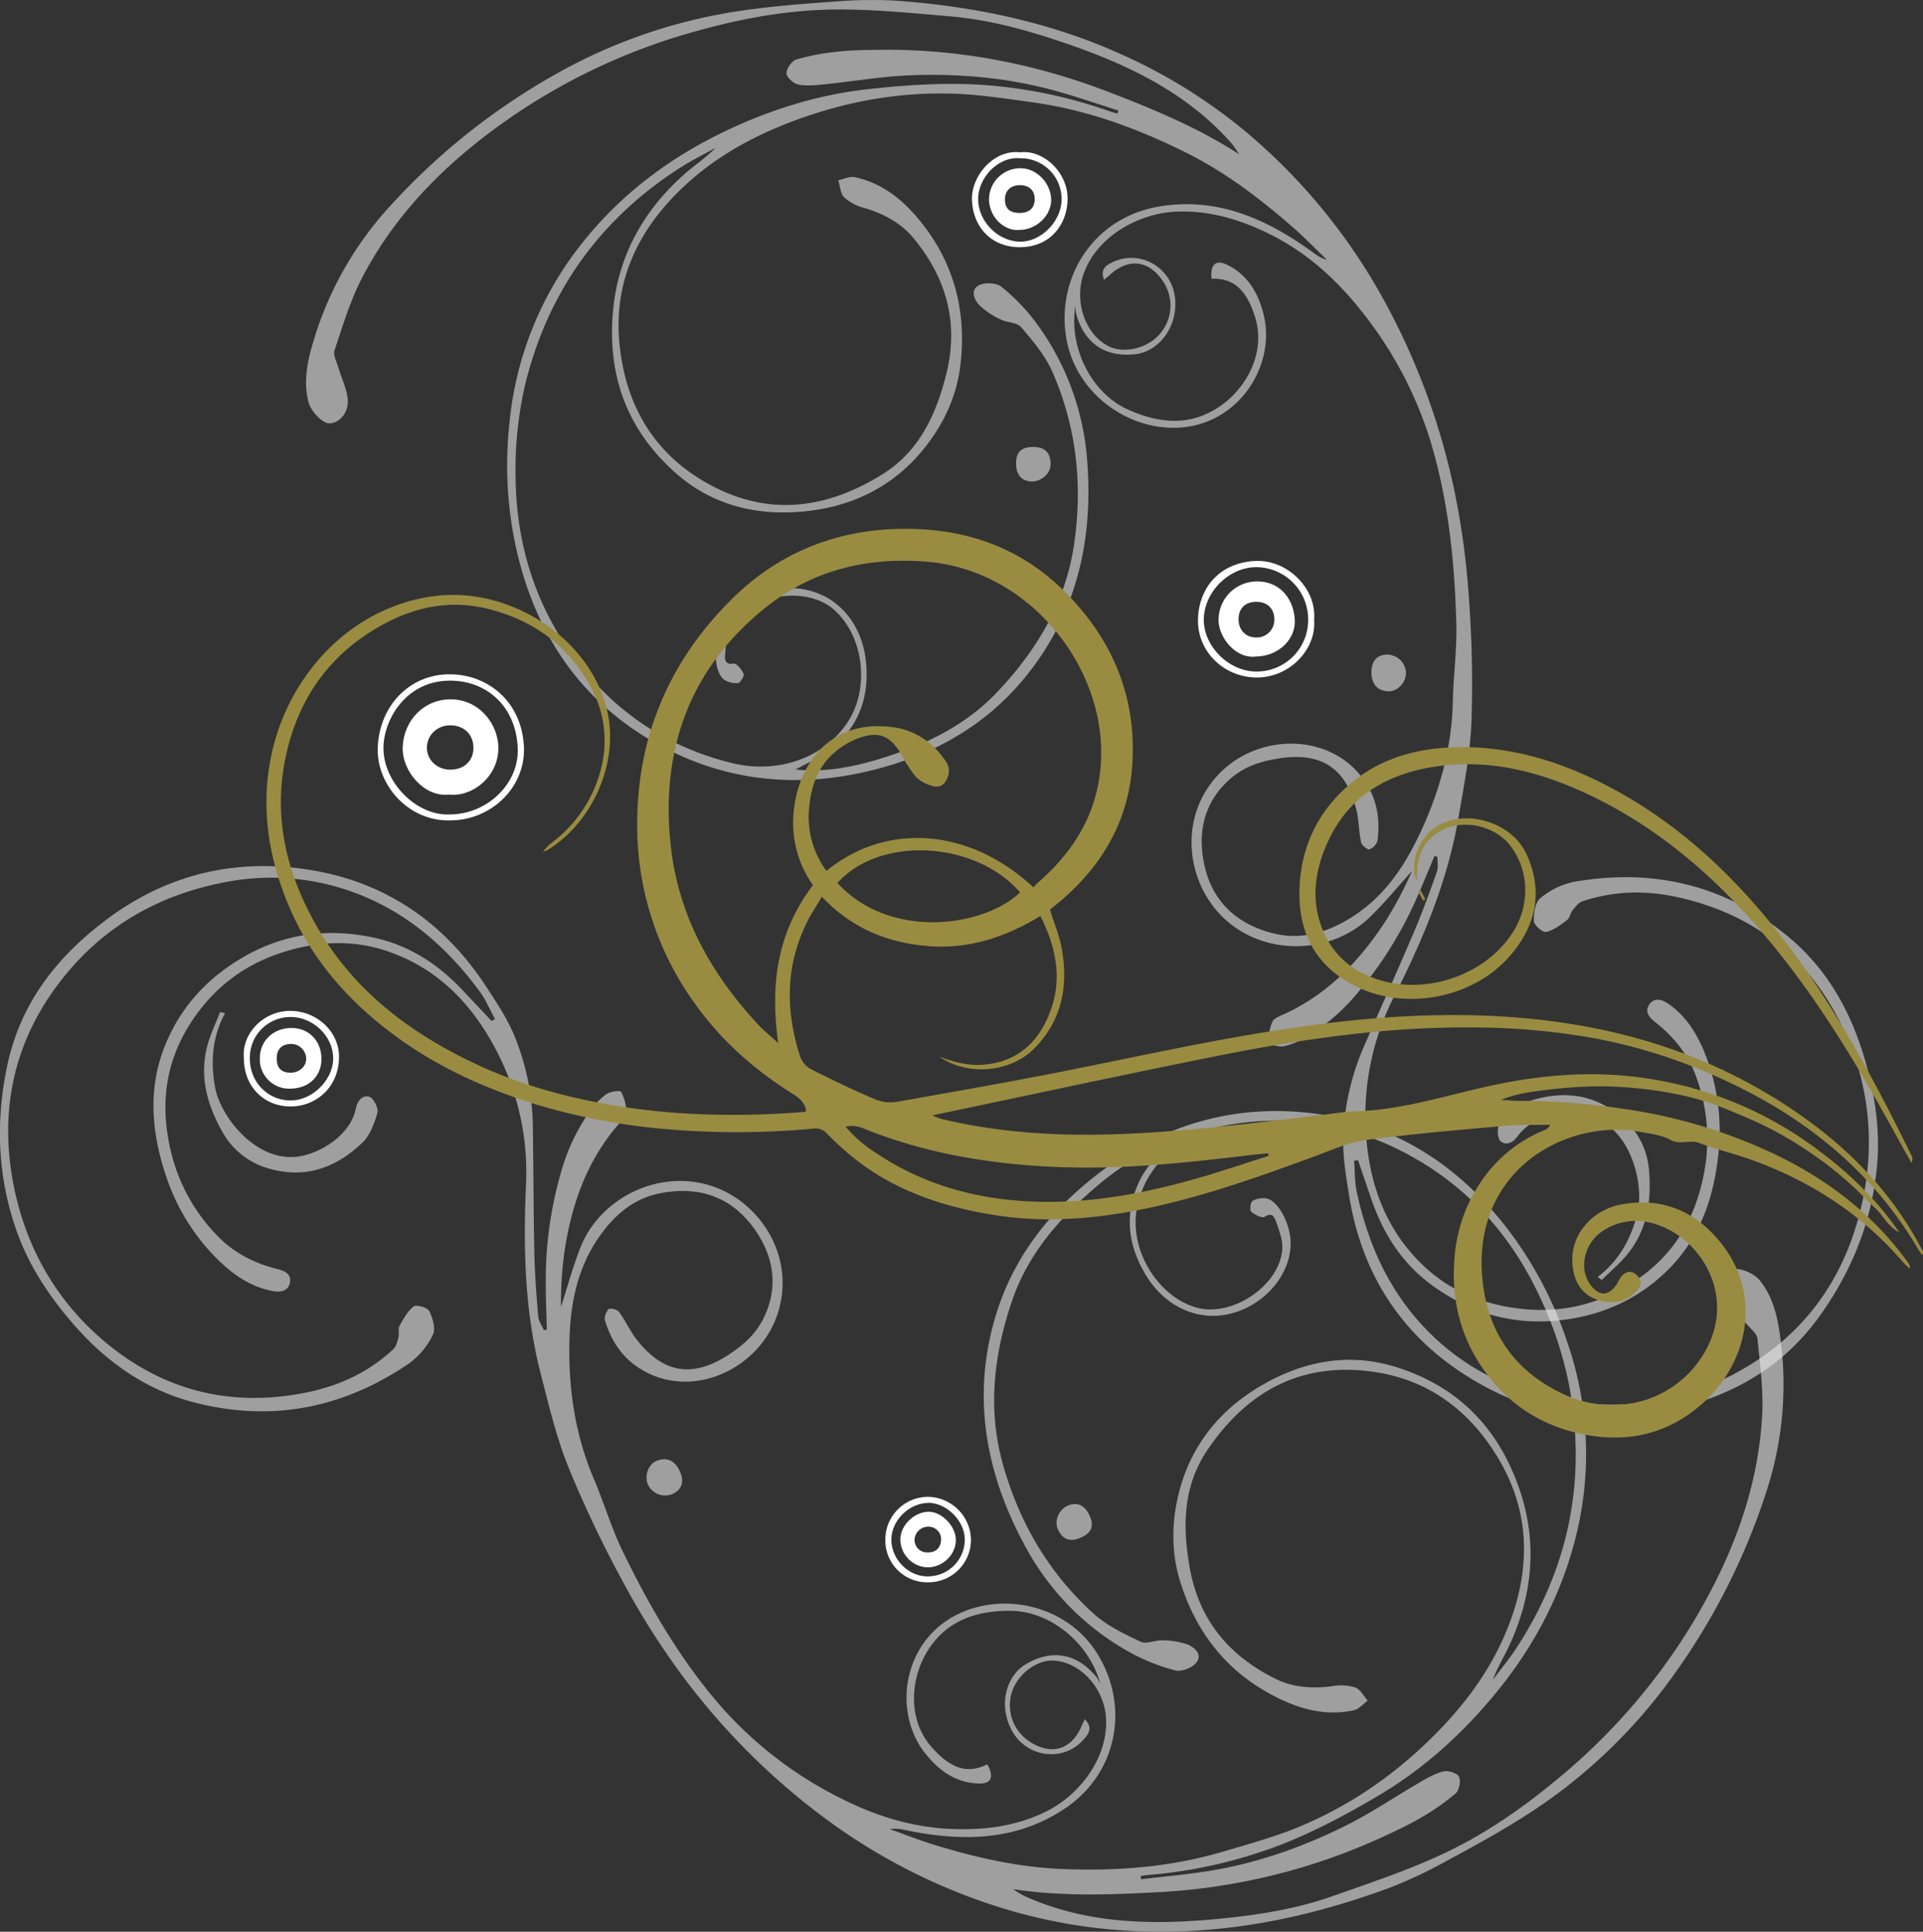 <svg id="Ebene_1" data-name="Ebene 1" xmlns="http://www.w3.org/2000/svg" viewBox="0 0 775.68 778.99"><rect x="0" y="0" width="775.68" height="778.99" fill="#333333" stroke="none"/><defs><style>.cls-1{opacity:0.6;}.cls-2{fill:#e8e8e8;}.cls-3{fill:#998c41;}.cls-4{fill:#fff;}</style></defs><g class="cls-1"><path class="cls-2" d="M214.39,426.58c-2.07-3.75-3.74-7.8-6.26-11.21C195,397.66,179,383.6,158,375.75a96.31,96.31,0,0,0-52.62-4.3c-25.35,4.82-47.06,16.66-63.7,36.68-20.8,25-27.69,54-21.43,85.65,5.08,25.67,17.85,47.67,38.3,64.23,23.17,18.75,49.77,25.12,79.25,19.3,13.56-2.67,25.52-8.19,35.6-17.59,1.22-1.13,1.64-3.25,2.09-5,.36-1.39-.28-3.18.36-4.33,1.6-2.86,3.26-6,5.75-7.9,1.1-.83,5.54.46,6.27,1.9,1.41,2.81,2.68,7.09,1.48,9.51a30.89,30.89,0,0,1-9.55,11.53c-26.42,18.05-55.39,23.86-86.58,15.83-20-5.15-36.08-16.72-49.45-32.25-9.72-11.3-17.82-23.72-22.66-37.82-7.37-21.47-8.19-43.42-3.49-65.71C23,420,37.87,401.2,58.25,386.08c25.27-18.75,53.82-24.75,84.22-19.13,28.81,5.32,51.57,21.19,67.83,45.79,4.5,6.82,9.17,13.76,12.18,21.29a99.19,99.19,0,0,1,7.16,35.36c.28,17.27.25,34.55.62,51.82.19,8.46.85,16.91,1.57,25.35.17,1.89,1.49,3.68,2.27,5.52l1.2-.26c-.15-6.16-.42-12.31-.43-18.47a156.45,156.45,0,0,1,6.16-45,80,80,0,0,1,11.5-24.39,29.85,29.85,0,0,1,6.67-7c1.59-1.12,5.66-1.69,6.06-1a18.35,18.35,0,0,1,2.15,8.13c.07,1.34-1.39,2.93-2.46,4.13-13.33,14.89-19.63,32.85-22.55,52.18A154.13,154.13,0,0,0,241,542.68c2.61-8,4.79-16.23,7.9-24.06,8.08-20.35,32.64-32.13,54.16-24.25,19.55,7.16,33.2,29.85,24.83,52.51-8.06,21.79-35.66,34-56.19,19.93-6.67-4.58-10.64-11.11-12.95-18.65a5.42,5.42,0,0,1,1.49-4.59c.61-.55,3.49.19,4.21,1.17,2.69,3.67,4.55,8,7.38,11.5,10.05,12.58,21.62,15.71,36.85,5.69,5.76-3.78,10.63-8,13.79-14.18,5.92-11.57,4.78-23.24-1.61-33.7-8.86-14.48-22.36-20.5-39.44-17.26-10.82,2-18.56,8.53-24.73,17.23-10.55,14.88-12.62,31.83-12.3,49.47.3,16.72,3.21,32.81,9.76,48.27,4.14,9.76,7.16,20,11.78,29.55,11,22.57,23.54,44.28,40.22,63.17a158.73,158.73,0,0,0,47.69,36.35c14.17,7.2,28.93,11.74,44.74,12.39,13.38.54,26.57-1.16,38.67-7.33,14-7.13,25.44-23.13,23.42-39.21-1.43-11.29-10.95-21.08-21.22-21.37-6.76-.2-14.25,5.53-16.52,12.62a17.46,17.46,0,0,0,6.82,19.86c8.93,6,17.18,3.6,21.28-6.16.37-.89.83-1.74,1.3-2.71,2.63,3,2.47,4.9-.53,8.26-8.44,9.46-23.47,7.16-29.21-4.2-5.46-10.84-1.24-21.85,5.58-26,9.53-5.8,20-5.71,28.87,5a27.81,27.81,0,0,1,1.51,2.68c-4.44-16.46-20.21-29.3-36.13-29.42-14.06-.11-26.26,4-33.88,16.73-6.49,10.88-8.06,27.43,2.53,38.87,6.06,6.55,12.74,10.93,21.9,6.3,2.85,5.18,1.65,8-3.73,7.73-9.33-.38-16.24-5.5-21.74-12.7-12.92-16.94-8.44-45.89,15-56.22,18.26-8,41.43-2.45,53.3,14.28,14.64,20.64,11.14,49.5-11.53,64.74-19.39,13-40.85,13.36-62.86,9-2.48-.5-4.94-1.16-7.73-.67,6.07,2.16,12.06,4.55,18.22,6.42,16.46,5,33.2,8.83,50.46,9.6,22.28,1,44.34-.63,65.82-7,10.71-3.16,21.57-6.14,31.82-10.5,21.14-9,39.52-22.14,55.54-38.72,12-12.44,21.73-26.26,27.9-42.41,8.55-22.35,8.51-44.56-3.58-65.59-13.16-22.89-33.06-36.09-59.85-37-25.77-.84-44.64,12-58.45,32.59-9.67,14.46-9.91,30.63-6.9,47.38,3.8,21.16,16.08,35.48,34.67,44.65,7,3.44,15,4,23,2.88a19.13,19.13,0,0,1,9.08.56c2.06.76,3.4,3.48,5,5.33-1.86,1.33-3.56,3.43-5.62,3.87-12.35,2.64-23.67-1-34.29-6.92-18-9.92-29.55-25.37-35.64-44.69-3.94-12.54-3.64-25.4-.05-38.17,5.17-18.34,16.82-31.93,32.7-41.18,16.75-9.76,35.13-13.52,54.48-7.41,21.67,6.84,37.21,20.45,46.52,41.29,10.41,23.32,9.9,46.51-.36,69.61-2.24,5.06-5.27,9.76-7.24,15.17,3.13-4.2,6.48-8.25,9.35-12.62,21.38-32.5,28.51-68.13,21.39-106.19a152.79,152.79,0,0,0-12-36c-10.36-22.18-25.87-40.61-46.83-53.49-24.47-15-51.28-20.48-79.74-15.24-18,3.3-32.86,16.24-35.86,34-2.74,16.26,8.2,34.48,23.53,39.28,14.47,4.54,34.37-8.58,35.2-23.63.19-3.57-1.25-7.35-2.49-10.84-.54-1.53-1.53-4.1-4.65-1.94-.95.65-4-.85-5.39-2.1-.67-.6-.31-3.82.51-4.31a8.5,8.5,0,0,1,5.78-1c4.63,1.06,9.4,10,9.6,17.47.5,18.24-20.74,35-40.41,28.35-8-2.7-14.39-8.45-18.82-16.36-6.78-12.09-7.57-24.28-1.74-36.54,2.5-5.25,6.82-9.64,10.13-14.15-14.06,4.64-25.58,14.08-36.28,24.42-11,10.67-20.11,23.15-25.12,37.72-7.49,21.82-10.17,44.16-3.63,66.93,6.68,23.28,18.55,43.45,36.5,59.65,5.35,4.82,12.26,8.1,18.86,11.22,2.35,1.11,5.93-.69,8.91-.55a31.64,31.64,0,0,1,10.11,1.71c2.87,1.15,6,4.1,3.47,7.28-1.66,2.08-6,3.8-8.43,3.16a78.71,78.71,0,0,1-18.26-7.23,106.27,106.27,0,0,1-42.42-43c-15.25-28-21.25-58-12.79-89.47,6.94-25.84,22.63-45.91,43.79-61.72,25.08-18.75,53.54-27,84.62-23.29,33.47,4,59.68,21.07,79.89,47.81a156.49,156.49,0,0,1,23.41,45.09,137.23,137.23,0,0,1,2.94,79.13c-6.34,24.56-18.34,46-34.63,65-12.54,14.68-27,27.55-43.54,37.47-12.84,7.68-26.19,14.86-40.07,20.33a193.56,193.56,0,0,1-54.3,12.39c-.89.08-1.77.28-2.65.42l.16,1.27c9.12-1.09,18.29-1.88,27.35-3.34,19.35-3.12,37.72-9.57,55.18-18.27,10.22-5.09,19.73-11.59,29.64-17.32,3.14-1.82,6.39-3.76,9.84-4.58,1.9-.45,5.54.73,6.22,2.18.81,1.74.08,5.48-1.38,6.75a93.84,93.84,0,0,1-14,9.77c-5,2.91-10.23,5.35-15.47,7.78a247.5,247.5,0,0,1-91.16,22.28c-19.25,1.06-38.44,1.69-57.94-1.26a46.69,46.69,0,0,0,4.69,2.79c23.74,10.7,48.75,11.7,74.13,9.55,17.1-1.45,34.1-3.84,50.34-9.58,15.43-5.45,31.09-10.62,45.8-17.67,16-7.68,30.7-17.86,44.47-29.29A247.61,247.61,0,0,0,696.37,672c16.12-26.27,27.38-54.34,29.14-85.41.59-10.32-.86-20.78-1.89-31.12-.21-2-2.7-3.94-4.28-5.77-2.83-3.29-6.33-6.15-8.52-9.81-2.81-4.68-1.27-10.22,2.42-12.13,2.52-1.32,8.87,1.18,11.37,4.3,5.37,6.69,7.13,14.75,8.21,22.87a138.72,138.72,0,0,1-5.49,61.92,267.1,267.1,0,0,1-39.72,77.31,215.07,215.07,0,0,1-58.87,54.51c-9.83,6.19-20,11.81-30.3,17.31a185.59,185.59,0,0,1-22.86,10.83c-29.79,11-60.4,17.87-92.38,17.82a216.15,216.15,0,0,1-61-8.53,237.54,237.54,0,0,1-75.57-37.83,278.15,278.15,0,0,1-59.39-60.59,312,312,0,0,1-21.93-35.42A460.37,460.37,0,0,1,243.87,607c-4.8-12-7.77-24.68-11-37.2-6.44-24.89-7.12-50.31-6-75.79a105.55,105.55,0,0,0-11-52.85C206,421.3,191.51,405.8,169.7,398.84c-11.89-3.79-24-3.64-36.18-.52-18.55,4.74-32.79,15-42.82,31.35-9.72,15.9-11.29,32.72-7,50.5a72.52,72.52,0,0,0,18.86,34c6.71,6.92,15,11,24.12,13.27,3.32.82,5.53,2.21,5,5.36s-3.25,4.12-6.48,3.57c-9.15-1.55-16.43-6.66-22.74-12.88A84.27,84.27,0,0,1,82,490.8c-6-17.39-7.84-35.26-1-52.79,6.07-15.5,16.65-27.4,31.2-36,16.51-9.72,33.88-12.18,52.43-8.41,14.83,3,26.84,10.8,37,21.7L213,427.38Z" transform="translate(-14.72 -15.67)"/><path class="cls-2" d="M105.51,424.23c-5.17,9.58-5.93,19.57-4,30.06,2.18,11.64,16.14,29.62,32.82,27.85,9.12-1,21.73-8.51,23.94-19.49.77-3.79,3.17-5.38,5.44-4.71,1.67.5,3.75,4.63,3.24,6.46-1.19,4.3-3,9.11-6.06,12.07-10.48,10-22.83,14.68-37.59,10.46a30.9,30.9,0,0,1-19-15.06c-5.9-10.5-9.18-21.91-6.06-34.09,1.24-4.82,3.48-9.37,5.26-14Z" transform="translate(-14.72 -15.67)"/><path class="cls-2" d="M289.08,609.29c1.73,4.07.59,7.23-3.2,8.88a7.63,7.63,0,0,1-9.86-4c-1.48-3.6.39-8.28,3.8-9.51C283.93,603.17,287.16,604.79,289.08,609.29Z" transform="translate(-14.72 -15.67)"/><path class="cls-2" d="M450.25,635.91c-4.15,1.72-7.18.4-8.94-3.89-1.35-3.31.68-7.76,4.22-9.24,3.83-1.6,7,0,8.85,4.39C456.13,631.33,454.88,634,450.25,635.91Z" transform="translate(-14.72 -15.67)"/></g><g class="cls-1"><path class="cls-2" d="M560.93,483.69c.34,4.27.2,8.64,1.1,12.79,4.66,21.53,13.46,40.92,29.38,56.71a96.44,96.44,0,0,0,46.21,25.55c25.09,6,49.75,4.15,73.14-7.26,29.25-14.26,47.46-37.88,54.75-69.27,5.92-25.5,3.32-50.79-8.53-74.3-13.41-26.61-35.05-43.36-64.31-50.17-13.46-3.13-26.63-3-39.69,1.41-1.57.53-2.83,2.28-4,3.69-.9,1.13-1,3-2.11,3.81-2.63,2-5.43,4.13-8.48,4.83-1.34.31-4.86-2.69-4.93-4.3-.14-3.14.47-7.57,2.56-9.28a30.76,30.76,0,0,1,13.44-6.59c31.51-5.59,60.3,1,85.43,21.15,16.12,12.91,26,30.08,31.83,49.72,4.22,14.3,6.5,28.95,5.12,43.8-2.11,22.61-10.38,42.95-23.82,61.33-15.39,21.05-36.65,32.06-61.44,37.48-30.73,6.7-59.23.43-84.63-17.18-24.08-16.69-38.31-40.52-43-69.62-1.31-8.07-2.71-16.32-2.36-24.41a99.63,99.63,0,0,1,8-35.19c6.86-15.86,14-31.6,20.74-47.5,3.31-7.78,6.18-15.76,9-23.74.63-1.8.17-4,.2-6l-1.2-.26c-2.39,5.68-4.67,11.4-7.19,17A156.58,156.58,0,0,1,562,416.45a79.71,79.71,0,0,1-20.5,17.5,30.06,30.06,0,0,1-9,3.65c-1.91.38-5.86-.78-5.94-1.57a18.35,18.35,0,0,1,1.38-8.29c.48-1.25,2.47-2.1,3.94-2.75,18.27-8.1,31.4-21.88,42-38.31a154.18,154.18,0,0,0,10.42-19.79c-5.68,6.25-11,12.83-17.09,18.69-15.73,15.24-43,15.88-59.34-.15-14.89-14.56-18-40.86-1.05-58.07,16.29-16.56,46.49-16.38,59.41,4.91,4.2,6.93,5.13,14.51,4.14,22.33a5.43,5.43,0,0,1-3.25,3.58c-.78.25-3.1-1.61-3.35-2.81-1-4.44-.88-9.12-2-13.5-4-15.61-13.26-23.22-31.26-20.34-6.8,1.08-13,2.93-18.4,7.26C502,336.9,498.25,348,499.78,360.18c2.13,16.83,12,27.87,28.86,31.94,10.71,2.58,20.42-.15,29.63-5.55,15.72-9.22,24.58-23.83,31.54-40,6.6-15.37,10.56-31.24,10.94-48,.24-10.6,1.7-21.21,1.4-31.78-.71-25.09-3.26-50-10.7-74.12a158.63,158.63,0,0,0-28.53-52.74c-10-12.39-21.55-22.6-35.7-29.68-12-6-24.69-9.87-38.27-9.22-15.66.76-32.7,10.63-37.46,26.13-3.34,10.87,1.32,23.71,10.56,28.2,6.08,3,15.26.81,20.25-4.72a17.42,17.42,0,0,0,1.94-20.9c-5.67-9.14-14.17-10.35-21.93-3.13-.7.65-1.47,1.24-2.29,1.93-1.17-3.82-.24-5.48,3.87-7.31,11.59-5.16,24.34,3.11,24.9,15.83.53,12.12-7.85,20.43-15.76,21.4-11.07,1.37-20.61-3-24.27-16.42a28.31,28.31,0,0,1-.27-3.07c-2.72,16.83,6.38,35,20.85,41.68,12.77,5.87,25.57,7.16,37.75-1.34,10.4-7.25,18.63-21.68,13.68-36.47-2.84-8.46-7.13-15.2-17.38-14.75-.48-5.89,1.77-7.93,6.58-5.51,8.35,4.19,12.54,11.69,14.59,20.52,4.82,20.75-11.16,45.3-36.78,45.08-19.95-.17-38.77-14.79-42.72-34.92-4.86-24.83,10.19-49.7,37.12-54.29,23-3.92,42.74,4.62,61,17.66,2.07,1.48,4,3.09,6.78,3.79-4.65-4.45-9.13-9.1-14-13.33-13-11.33-26.64-21.7-42.06-29.49-19.91-10-40.68-17.66-62.87-20.7-11.07-1.52-22.2-3.26-33.32-3.5-23-.5-45.13,3.94-66.56,12.47-16.06,6.41-30.6,15-42.86,27.2-17,16.86-26.07,37.12-23.69,61.27,2.59,26.27,15.31,46.48,39.37,58.29,23.15,11.35,45.6,7.44,66.68-5.69,14.76-9.21,21.62-23.86,25.76-40.36,5.24-20.85-.07-39-13.26-54.95-5-6-12.05-9.87-19.82-12.1a19.48,19.48,0,0,1-8.06-4.24c-1.56-1.55-1.66-4.57-2.41-6.94,2.25-.45,4.66-1.67,6.72-1.22,12.34,2.67,21.15,10.69,28.41,20.4,12.31,16.44,16.52,35.27,14.12,55.39-1.55,13-7.11,24.65-15.64,34.82-12.24,14.6-28.45,22.19-46.72,24.1-19.29,2-37.59-2.11-52.72-15.63-16.95-15.15-25.52-33.94-25.44-56.77.09-25.53,10.09-46.46,28.94-63.31,4.12-3.68,8.81-6.73,12.83-10.85-4.58,2.54-9.29,4.86-13.71,7.66-32.85,20.84-54,50.4-63.14,88a152.24,152.24,0,0,0-3.81,37.75c.33,24.47,6.89,47.65,20.71,68,16.13,23.77,38.33,39.74,66.42,46.66,17.75,4.38,36.64-1.3,46.68-16.27,9.18-13.69,6.69-34.8-5.31-45.48-11.33-10.08-34.86-6.3-41.8,7.08-1.64,3.18-1.88,7.22-2.19,10.91-.13,1.61-.29,4.36,3.45,3.68,1.13-.21,3.27,2.4,4,4.13.37.82-1.28,3.61-2.23,3.72a8.53,8.53,0,0,1-5.7-1.43c-3.78-2.86-4.44-13-1.58-19.87,7.05-16.84,33.3-23.39,48.51-9.24,6.18,5.75,9.64,13.62,10.43,22.65,1.21,13.81-3.09,25.24-13.44,34-4.44,3.77-10.18,6-15,8.75,14.73,1.54,29.11-2.33,43.12-7.36,14.45-5.19,27.84-12.84,38.39-24.07C433,277.75,444.6,258.48,448,235c3.47-24,.94-47.23-8.77-69.37-2.89-6.6-7.84-12.43-12.58-18-1.68-2-5.68-1.81-8.35-3.16a31.75,31.75,0,0,1-8.51-5.71c-2.15-2.23-3.77-6.2-.17-8.06,2.37-1.22,7-1,9,.58a79,79,0,0,1,13.68,14.09,106.35,106.35,0,0,1,21,56.66c2.39,31.81-4.46,61.57-25.12,86.81-16.94,20.71-39.5,32.56-65.28,38.28-30.57,6.78-59.89,2.58-86.72-13.55-28.88-17.36-45.74-43.73-53.18-76.42a156.05,156.05,0,0,1-2.8-50.72A137.13,137.13,0,0,1,250,113.12c15.87-19.78,35.61-34.37,58.3-45.05,17.47-8.23,35.92-14,55.1-16.26,14.85-1.73,30-2.79,44.88-2.07a194,194,0,0,1,54.59,11c.85.3,1.73.48,2.59.72l.38-1.23c-8.76-2.75-17.45-5.8-26.31-8.19-18.92-5.11-38.32-6.78-57.81-6-11.41.44-22.76,2.45-34.14,3.6-3.61.37-7.37.8-10.85.13-1.93-.37-4.76-2.94-4.78-4.54,0-1.92,2.18-5,4-5.58a93,93,0,0,1,16.76-3.16c5.73-.62,11.53-.68,17.31-.74,31.86-.31,62.55,5.68,92.26,17.15,18,6.94,35.73,14.26,52.29,25a48.21,48.21,0,0,0-3.12-4.47c-17.24-19.51-39.63-30.7-63.65-39.17-16.19-5.71-32.66-10.52-49.83-12-16.31-1.37-32.71-3.09-49-2.71C331.22,20,313.65,23.2,296.4,28a247.49,247.49,0,0,0-74,33.87c-25.49,17.33-47.29,38.28-61.67,65.89C156,136.89,153,147,149.68,156.87c-.66,2,.84,4.7,1.52,7,1.23,4.17,3.25,8.21,3.74,12.44.64,5.43-3,9.84-7.19,10.08-2.84.16-7.6-4.73-8.6-8.6-2.14-8.31-.44-16.38,1.91-24.22a139.08,139.08,0,0,1,30.46-54.2,266.9,266.9,0,0,1,68-54.15,214.86,214.86,0,0,1,76.07-25.5c11.51-1.6,23.13-2.53,34.73-3.33a184.31,184.31,0,0,1,25.3-.48c31.66,2.24,62.4,8.54,91.53,21.72a215.7,215.7,0,0,1,52.07,32.84A237.35,237.35,0,0,1,572.56,136a278.16,278.16,0,0,1,29.24,79.64A313.89,313.89,0,0,1,607.24,257a463.21,463.21,0,0,1,1,50.12c-.54,12.87-3.06,25.7-5.25,38.45-4.36,25.33-14.18,48.78-25.72,71.54a105.5,105.5,0,0,0-11.72,52.68c.9,22.18,7.73,42.27,24.76,57.57,9.28,8.35,20.37,13.19,32.77,15.35,18.86,3.3,36-.16,51.92-11,15.4-10.5,23.74-25.18,27.11-43.17a72.56,72.56,0,0,0-3.23-38.72c-3.28-9.06-9.14-16.19-16.54-22-2.69-2.11-4.13-4.29-2.4-7s4.66-2.42,7.38-.6c7.7,5.18,12.25,12.83,15.44,21.09A84.37,84.37,0,0,1,708,479.57c-1.66,18.33-7.34,35.36-20.82,48.52-11.9,11.63-26.43,18.14-43.21,20-19,2.08-35.9-2.82-51.26-13.88-12.28-8.85-20-20.87-24.84-35l-5.34-15.63Z" transform="translate(-14.72 -15.67)"/><path class="cls-2" d="M659.22,530.58c8.65-6.61,13.45-15.4,16-25.78,2.79-11.51-2.55-33.64-18.48-38.87-8.71-2.87-23.31-1.18-29.84,7.92-2.25,3.14-5.1,3.6-6.89,2.06-1.32-1.14-1.52-5.76-.3-7.23,2.86-3.42,6.44-7.08,10.49-8.5,13.67-4.83,26.85-4,38.57,5.91a30.94,30.94,0,0,1,11.1,21.52c1.07,12-.63,23.75-8.49,33.57-3.1,3.88-7,7.12-10.57,10.65Z" transform="translate(-14.72 -15.67)"/><path class="cls-2" d="M567.93,286.43c.1-4.42,2.43-6.84,6.56-6.78a7.63,7.63,0,0,1,7.35,7.7c-.13,3.88-3.76,7.38-7.37,7.1C570.11,294.12,567.82,291.32,567.93,286.43Z" transform="translate(-14.72 -15.67)"/><path class="cls-2" d="M431.94,195.92c4.49.13,6.71,2.58,6.55,7.22-.12,3.57-3.81,6.8-7.65,6.69-4.14-.11-6.37-2.84-6.26-7.64C424.69,197.68,426.93,195.78,431.94,195.92Z" transform="translate(-14.72 -15.67)"/></g><path class="cls-3" d="M233.6,359.32a24.63,24.63,0,0,1,3.16-3.43,53.5,53.5,0,0,0,20.44-30.41,44.63,44.63,0,0,0-4.46-33.23c-9.36-17-23.93-27.12-42.55-31.36-13.67-3.1-26.94-.65-39.25,5.71-21.13,10.91-34.59,28.11-40.29,51.26-6.28,25.46-.9,49.1,11.82,71.3,15,26.18,38,43.4,64.87,55.9,18.1,8.41,37.22,13.52,56.84,16.67,24.69,3.95,49.54,4.32,74.44,2.39a6.37,6.37,0,0,0,1.27-.39c-.45-3.63-3-5.44-5.84-7.22-15.17-9.58-28.4-21.23-38.89-35.94a122.44,122.44,0,0,1-23.41-73.49c.22-35.28,13.47-65.48,38.34-90,20.8-20.53,46.76-29.49,76-28,22,1.16,41.44,8.86,57.33,24.41,20.12,19.68,30.16,43.64,27.93,71.79-1.73,21.79-12.19,39.54-28.79,53.67-1.53,1.3-3.08,2.56-4.31,3.58,1.73,5.56,3.84,10.51,4.76,15.68,2.7,15.06.06,28.94-11.05,40.22-9.68,9.82-26.89,11.27-38.33,3.34,5.71,2.15,11.46,3.72,17.69,3.25,12.84-1,21.23-8,26.15-19.28,6-13.71,3.79-27.08-3.1-40.69-13.95,8.51-28.88,13.46-45.25,12.14s-30.8-7.14-42.9-19.92c-2.26,3.87-4.39,7-6.07,10.45-8.7,17.63-8.57,35.78-2.64,54.11a9.24,9.24,0,0,0,4.16,4.9c8.55,4.33,17.19,8.48,26,12.24a16.5,16.5,0,0,0,8.88,1c23.93-4.22,47.87-8.41,71.69-13.2,39.45-7.92,78.72-16.81,118.91-20.26,25.27-2.16,50.5-2.22,75.72,1.26,37.32,5.14,71.52,18,101.94,40.31,19,14,34.62,31.07,45.52,52.18.17.34.15.77-.29,1.6-.64-1-1.31-2-1.91-3-18.48-31.17-45.36-52.66-77.88-67.64a220.79,220.79,0,0,0-52.32-16.86A282.08,282.08,0,0,0,609.24,430c-34.92-.34-69.24,4.66-103.32,11.45-38.25,7.63-76.37,15.91-115.1,24a26.72,26.72,0,0,0,3.56,1.43c23.8,5.7,48,7.05,72.36,6.11,28-1.08,55.73-4.68,83.51-8,3.65-.44,7.3-1.08,11-1.17,20.24-.52,39.27-7.3,58.86-11.18s39.34-5.09,59.08-2.07A151.85,151.85,0,0,1,748,479.36c14.08,10.51,24.68,21.36,32.87,33.34-4.86-2.63-6.55-6.93-9.65-9.78-3.46-3.18-6.64-6.65-10.13-9.79-3.34-3-6.82-5.88-10.42-8.57Q745,480.35,739,476.61c-3.8-2.37-7.73-4.57-11.75-6.57-4.19-2.09-8.51-3.94-12.85-5.73-4.13-1.71-8.29-3.43-12.57-4.72a128.53,128.53,0,0,0-13.73-3.24c-4.4-.83-8.86-1.43-13.31-1.85-4.67-.45-9.36-.73-14-.77-4.49,0-9,.2-13.46.55-4.67.37-9.34.92-14,1.59a53.89,53.89,0,0,0-13.19,3.33c2.59.14,5.18.42,7.78.4a275,275,0,0,1,41.42,3.19,211.23,211.23,0,0,1,61.32,18.35c21.52,10.34,40,24.53,54,44.1a2.37,2.37,0,0,1,.35,2,38,38,0,0,1-2.73-2.65C766.37,506,746.59,493,723.86,484.35c-7.79-3-16-4.89-23.8-7.78-3.85-1.42-7.68.9-11.64-1.26-3.6-2-8.07-2.48-12.22-3.23-29.81-5.4-68.36,15.62-63.41,60.43,2.3,20.85,13.1,36.1,32.23,45.19,22.07,10.49,47.67,2.42,58.42-18.8,11.13-22-3.26-44.55-21.64-49.8a24.1,24.1,0,0,0-21.08,3.32c-5.93,4.11-8.57,12.23-6.08,18.36a12.93,12.93,0,0,0,1.74,3.21c3.5,4.43,7.11,4.35,10.34-.2.71-1,1.09-2.22,1.84-3.16,2-2.46,4.25-2.72,6.27-.86,2.19,2,2.37,4,.19,6.33-4.16,4.44-9.2,5.75-15.09,4-6.2-1.8-9.48-6.08-10.61-12.19-2.5-13.4,7.28-24.39,19.55-26.57,16.6-2.95,30.13,2.88,40.43,16.09,16.55,21.23,10.16,48.33-8,64.33-13.82,12.21-29.92,15.88-47.94,12.3-17.82-3.55-31.65-13.12-41.51-28-8.47-12.81-11.64-27.29-10.46-42.67a63.05,63.05,0,0,1,13.76-35.32,56.43,56.43,0,0,1,22.4-16.61,4.43,4.43,0,0,0,2.51-2.23c-6.37.15-12.78-.05-19.12.52-18.5,1.65-37,3.22-55.44,5.66-6.75.89-13.27,3.91-19.77,6.3-21.11,7.77-42.26,15.36-64.25,20.33-21.69,4.89-43.54,7.15-65.63,3.61-20.83-3.33-40.49-9.85-57.19-23.37a128.12,128.12,0,0,1-10.4-9.5,5.9,5.9,0,0,0-5.33-2,332.62,332.62,0,0,1-58.7.29,256.8,256.8,0,0,1-54-10.25c-19.07-6-37.07-14-53.36-25.47-20.6-14.53-37-32.71-46.51-56.44-8.33-20.7-10.82-42-5-63.6,8-29.58,32.2-55.18,64.89-59.3,30-3.78,62.91,16.94,69.5,46.79,4.5,20.38-5.73,44.17-24.06,55.61a9.27,9.27,0,0,1-2.27.72Zm198,14.16a27,27,0,0,1,1.95-2c16-14,25.48-31,25.36-52.8-.2-36.07-29.76-73-70.05-76.46-24.29-2.08-46.57,3.36-65.53,18.62-30.7,24.71-42.34,57.72-38,96.27,3.14,28,16.33,51.52,35.39,71.91,2.11,2.26,4.56,4.2,7.93,7.27-3.44-24-.19-45.05,14-63.67a43.33,43.33,0,0,1-7.82-29.16c1.71-19.72,14.73-37.9,40-34.56,9.11,1.2,16.32,6.24,21.49,13.89,1.78,2.63,1.38,5.55-.25,8.11s-4.31,2.2-6.63,1.27a14.1,14.1,0,0,1-5.5-3.46,60.48,60.48,0,0,1-5.6-8.69c-4.46-7.66-9-9.65-17.32-6.69a31.51,31.51,0,0,0-8.94,5.17c-7.33,5.88-10.24,14.14-11,23.13a36.68,36.68,0,0,0,7,25.24C371.87,347.39,405.34,349.15,431.55,373.48Zm94.83,108.34c-.07-.37-.15-.73-.23-1.1-2.56.27-5.13.49-7.69.8-27,3.29-54,6.07-81.17,4.58-24.55-1.34-48.59-5.38-71.66-14.32-2.85-1.1-5.82-2.79-9.88-1.77a54.36,54.36,0,0,0,12.77,10.93c19.79,13.14,41.86,18.81,65.37,19.35,23.1.53,45.48-4,67.48-10.56C509.75,487.22,518.05,484.46,526.38,481.82ZM352.53,371.75c21.35,23.29,59.41,17.59,73.64,3.78C408.39,354.88,369.7,352.47,352.53,371.75Z" transform="translate(-14.72 -15.67)"/><path class="cls-3" d="M586.17,370.93c-3.32-8.41,1.7-20.16,11.87-23.89,11-4.05,27.12,1,32.64,13.53,6.5,14.68,3.65,28-6.31,39.9-14.84,17.73-42.56,23.17-63.2,12.74-15.75-8-22.7-21.41-22.29-38.49.44-18.6,8.44-33.91,23.27-45.17,10.53-8,23-11.58,36-12.38,23.28-1.42,44.84,4.9,65.27,15.57,27.28,14.26,49.35,34.67,68.29,58.63,17.42,22,31.5,46.2,44.4,71.08,3.29,6.34,6.44,12.75,9.62,19.15a3,3,0,0,1,0,3c-1.83-3.28-3.68-6.54-5.48-9.83-16.62-30.31-34.31-59.92-57.25-86-19.2-21.84-41.1-40.25-67.62-52.74-20.76-9.78-42.29-15-65.27-10.61-18.34,3.54-32.49,13-40.18,30.6-5.37,12.27-6.63,24.77-.47,37.28A33.16,33.16,0,0,0,566,408.92c22.05,10.05,49.86-.27,60.21-19.45,5.67-10.48,4.91-23.6-2.37-32.89C617.93,349,606,346,597.22,350.06c-7.14,3.35-10.61,9.23-10.87,17.06C586.32,368.05,586.26,369,586.17,370.93Z" transform="translate(-14.72 -15.67)"/><path class="cls-3" d="M588.77,378.85,586.7,375l.9-.54,2.08,3.83Z" transform="translate(-14.72 -15.67)"/><path class="cls-4" d="M196.28,346.5c-16.82.48-29.69-14.39-29.2-29.2.56-16.95,12.91-30,29.48-29.71,15.6.25,28.78,11.57,29.5,29.39C226.71,333.12,212.93,346.5,196.28,346.5Zm-.13-2.4c14.88,0,28.06-12.26,27.41-26.81-.75-17-12.64-27.07-27.16-27.15-17.53-.09-26.66,15.16-27,26.54C169,331.13,182.83,344.78,196.15,344.1Z" transform="translate(-14.72 -15.67)"/><path class="cls-4" d="M544.79,265.63c1,11.95-10.07,23.56-23.64,23.24-13.11-.31-23.8-10.86-23.18-24s9.6-22.58,23.59-23C534.32,241.53,545.89,253.23,544.79,265.63Zm-2.4-.25a21.06,21.06,0,0,0-20.9-21c-11,0-21.11,10-21.19,21.09-.08,10.91,10.2,21.05,21.29,21A20.76,20.76,0,0,0,542.39,265.38Z" transform="translate(-14.72 -15.67)"/><path class="cls-4" d="M113.1,442.33c-1-9.67,7.87-19.34,19.3-19,10.49.32,19.41,8.69,19.07,19.1-.4,12.38-9.86,19.42-19.48,19.43C121,461.88,113,453.59,113.1,442.33Zm2.4.28c0,9.48,7.41,16.94,16.61,16.82,8.76-.11,17-8.35,17-17,0-8.8-8-16.61-17.11-16.64A16.37,16.37,0,0,0,115.5,442.61Z" transform="translate(-14.72 -15.67)"/><path class="cls-4" d="M426.22,77.1c9.27-1.15,19.19,8,19.13,18.69-.06,10.34-6.91,19.48-19.09,19.56s-19.19-8.71-19.48-19.2C406.52,86.84,415.34,75.88,426.22,77.1Zm.06,2.4c-8.77-.89-17,7.75-17,16.43,0,8.87,7.74,16.89,16.65,17.19,8.45.28,16.85-8,17-16.85A16.44,16.44,0,0,0,426.28,79.5Z" transform="translate(-14.72 -15.67)"/><path class="cls-4" d="M195.88,336.08c-9.93,1.22-19-9.34-18.73-19,.33-10.75,8.47-19.47,19.45-19.4,11.72.09,19.21,10.31,19.15,19.76C215.67,329.25,204.78,337.21,195.88,336.08Zm9.81-18.8c0-5.29-3.58-8.94-9-9.12s-9.82,3.84-9.77,9.14c.05,4.94,4.21,8.78,9.5,8.75C201.94,326,205.66,322.53,205.69,317.28Z" transform="translate(-14.72 -15.67)"/><path class="cls-4" d="M521.37,280.41c-8.32,1.1-15.11-7.89-15.11-14.6a15.48,15.48,0,0,1,15.54-15.67c9.14-.06,14.73,7,15.19,15.41C537.44,273.75,530.07,280.34,521.37,280.41Zm7.37-14.67c.12-4.36-2.49-7.18-6.8-7.36-4.54-.18-7.39,2.25-7.61,6.49-.23,4.59,2.68,7.84,7,7.87A7.08,7.08,0,0,0,528.74,265.74Z" transform="translate(-14.72 -15.67)"/><path class="cls-4" d="M131.9,454.67a11.83,11.83,0,0,1-12.37-12.38c.07-7,5.57-12.12,12.85-12.07,6.9.06,11.86,5.1,12,12.2S139.36,454.62,131.9,454.67Zm.33-6.43c3.28-.11,5.92-2.51,6-5.45a6.07,6.07,0,0,0-6-6.14c-3.8,0-5.91,2.1-5.89,5.85C126.36,446.45,128.34,448.38,132.23,448.24Z" transform="translate(-14.72 -15.67)"/><path class="cls-4" d="M426.09,108.37c-6.21.69-12.41-5.11-12.43-12.46a12.63,12.63,0,0,1,12.75-12.39c6.3,0,12,5.71,12.31,12.36C439,102.3,433,108.28,426.09,108.37Zm0-6.83c3.88,0,6.05-2.09,6-5.72-.07-3.35-2.21-5.4-5.72-5.48-3.8-.08-6.23,2.08-6.27,5.59C420,99.71,422,101.56,426.08,101.54Z" transform="translate(-14.72 -15.67)"/><path class="cls-4" d="M388.84,653.75a16.89,16.89,0,0,1-17-17.21A17.25,17.25,0,0,1,389,619.28a17.63,17.63,0,0,1,17.38,17.09A17.18,17.18,0,0,1,388.84,653.75Zm0-32c-7.94.26-14.91,7.64-14.56,15.4s7.23,14.47,15,14.2a14.87,14.87,0,0,0,14.6-14.62C404,628.91,396.33,621.47,388.84,621.71Z" transform="translate(-14.72 -15.67)"/><path class="cls-4" d="M400.27,637c-.17,5.86-5.51,10.81-11.57,10.72a11.36,11.36,0,0,1-10.8-11.42c.12-5.69,5.71-11,11.5-11C394.87,625.4,400.43,631.36,400.27,637Zm-11.65,4.69c3.25.2,5.44-1.62,5.68-4.72a5.05,5.05,0,0,0-4.83-5.64,5.53,5.53,0,0,0-5.82,4.86A5,5,0,0,0,388.62,641.7Z" transform="translate(-14.72 -15.67)"/></svg>